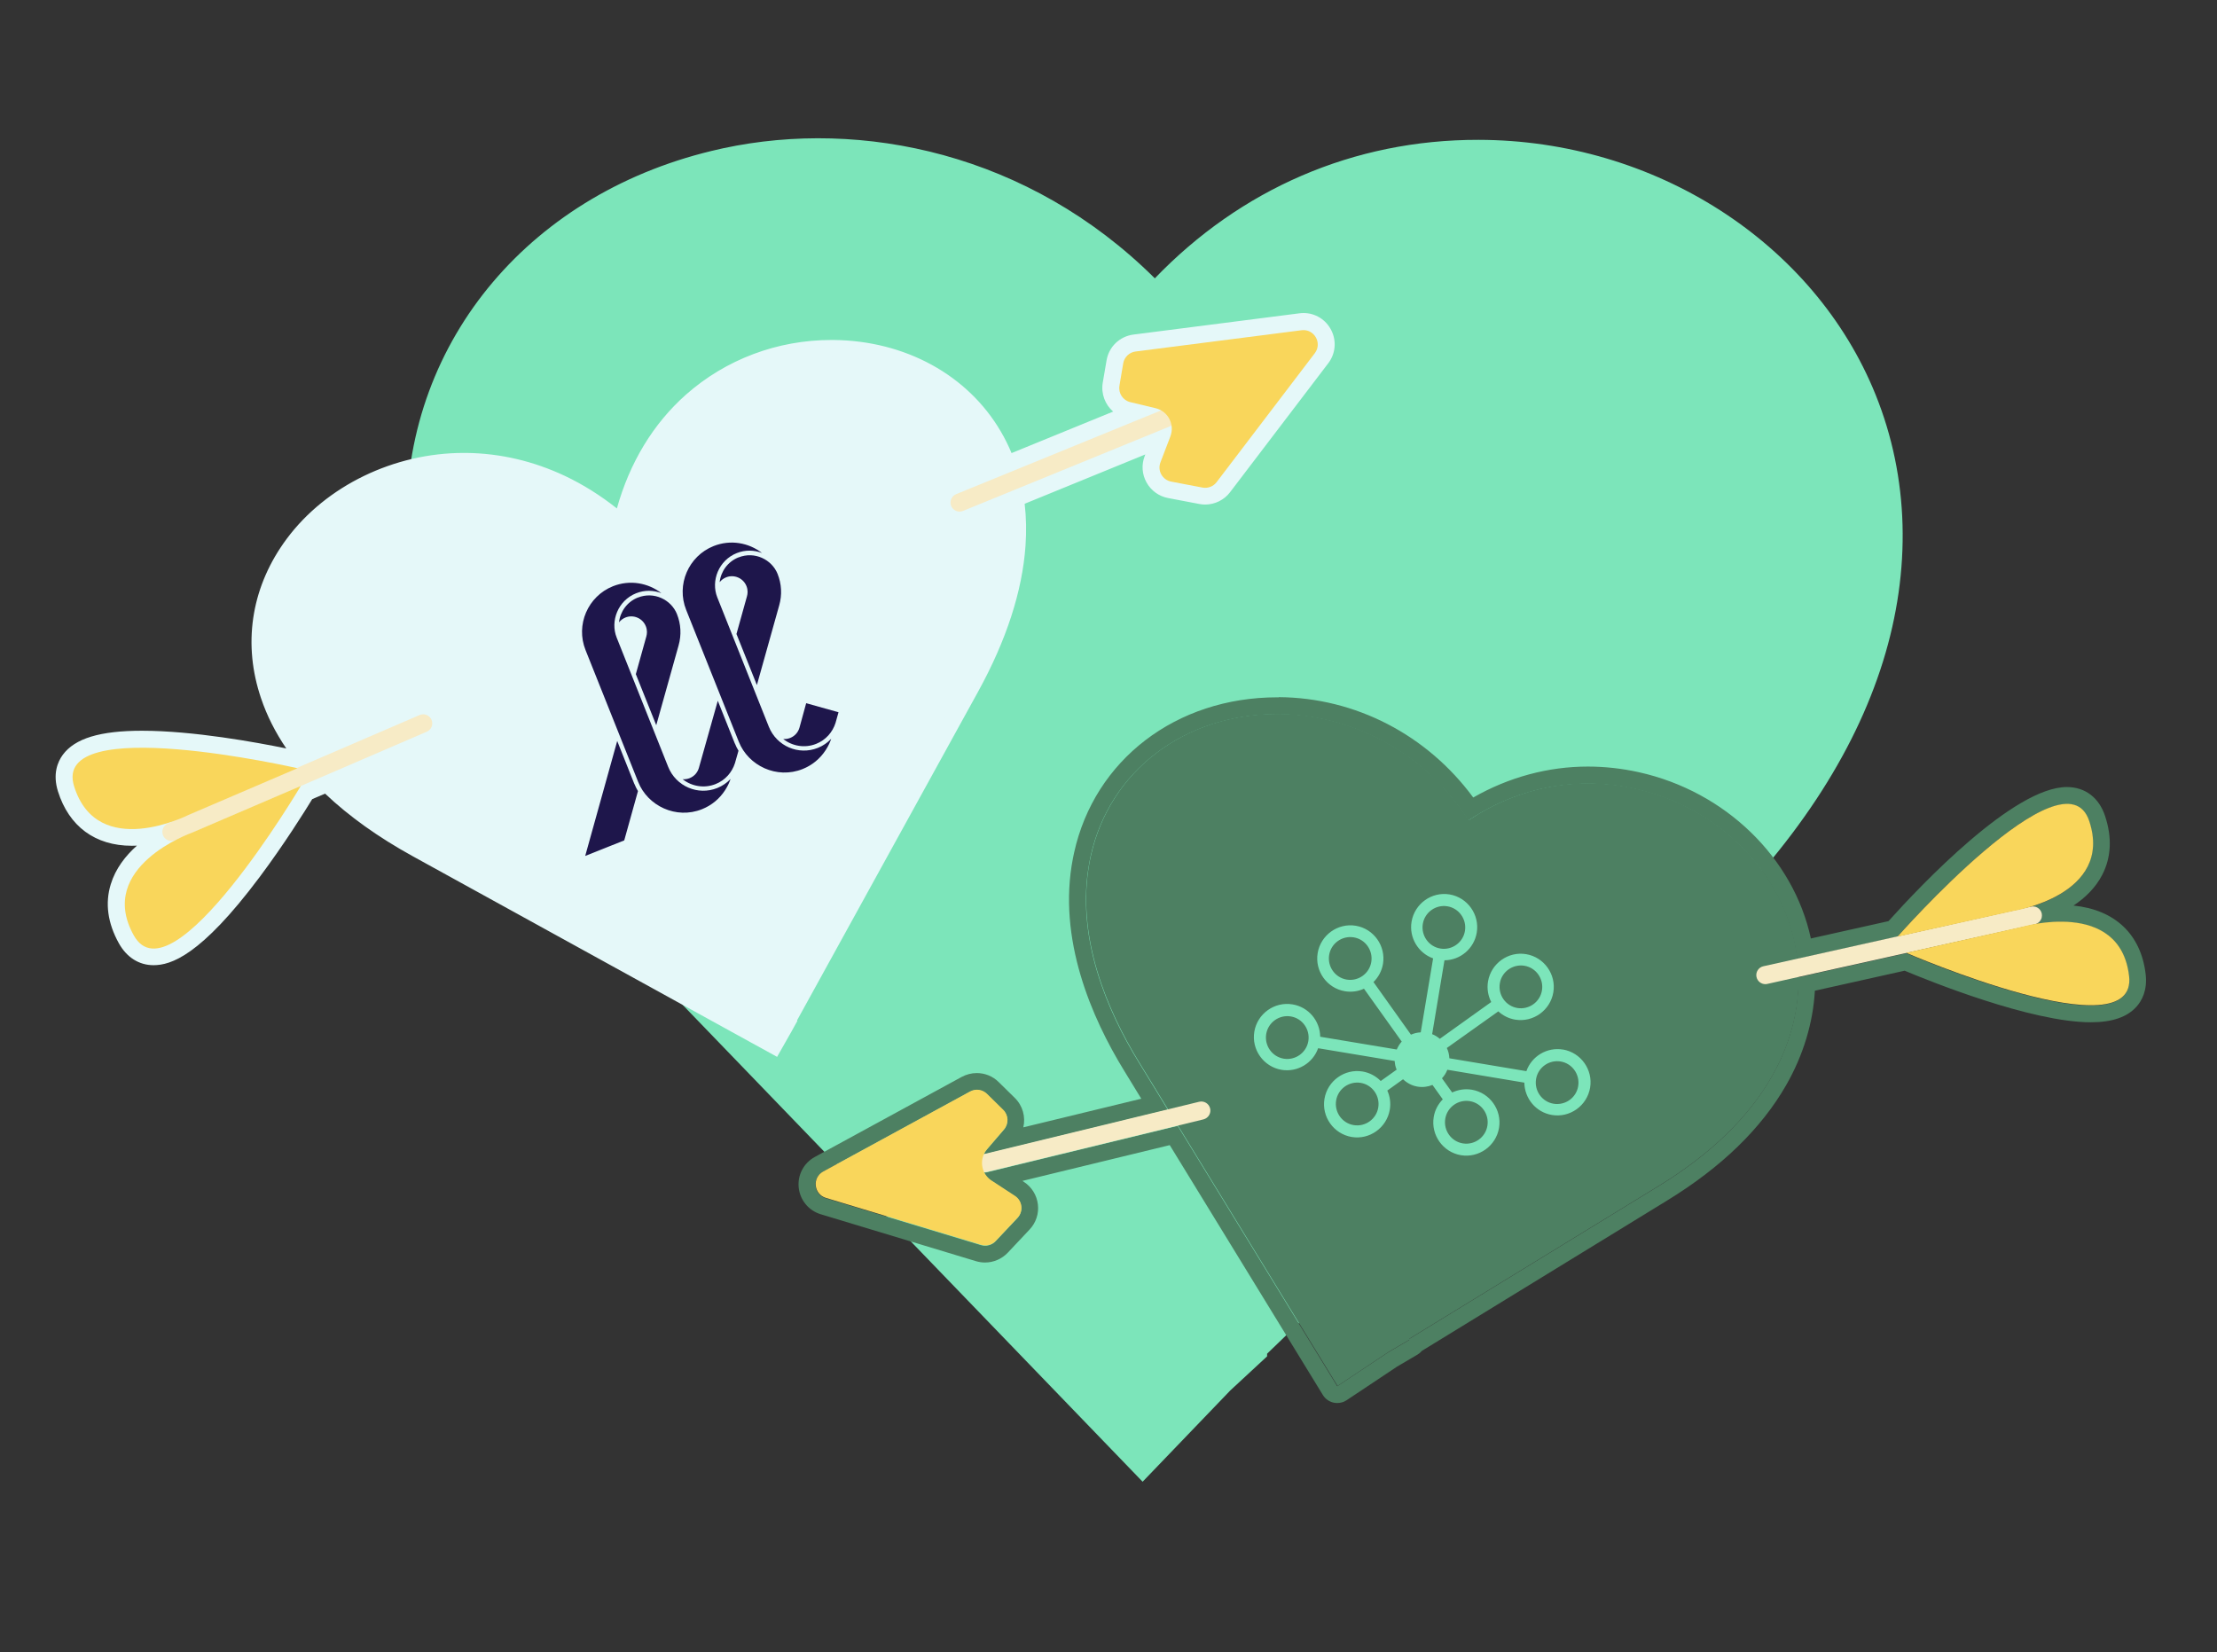 <?xml version="1.0" encoding="UTF-8"?>
<svg id="Layer_1" data-name="Layer 1" xmlns="http://www.w3.org/2000/svg" viewBox="0 0 394.11 293.73">
  <rect x="0" y="0" width="394.11" height="293.73" fill="#333333" stroke="none"/>
  <defs>
    <style>
      .cls-1 {
        fill: #f7ebc6;
      }

      .cls-2, .cls-3 {
        fill: #e5f8f9;
      }

      .cls-4, .cls-5 {
        fill: #7ce5ba;
      }

      .cls-6 {
        fill: #1e164b;
      }

      .cls-7, .cls-8 {
        fill: #4d8062;
      }

      .cls-9 {
        fill: #f9d65b;
      }

      .cls-9, .cls-8, .cls-5, .cls-3 {
        fill-rule: evenodd;
      }
    </style>
  </defs>
  <path class="cls-7" d="M263.49,103.1l-8.03-15.47c-1.23-2.36-2.5-5.9-1.58-9.3,.02-.07,.04-.15,.06-.23,1.13-3.83,4.74-6.18,8.98-5.88,.02,0,.05,0,.07,0,3.1,.24,6.43,2.02,8.31,5.47,2.37-1.35,5.07-1.69,7.72-.9,3.73,1.11,6.47,4.29,6.81,7.9,.19,1.97-.34,3.94-1.52,5.7-1.2,1.79-3.05,3.34-5.5,4.61h0s-11.89,6.17-11.89,6.17l-.02,.06-.99,.49-2.43,1.38Z"/>
  <g>
    <path class="cls-4" d="M203.13,263.43l-97.38-100.96c-14.88-15.42-32.76-39.77-33.47-68.16-.02-.56-.03-1.23-.03-1.9-.02-32.12,22.37-58.55,55.81-65.94,.19-.04,.39-.08,.58-.13,24.51-5.24,54.25,.87,76.65,23.14,15.22-15.82,35.26-24.65,57.53-24.62,31.32,.04,59.69,18.25,70.6,45.31,5.94,14.73,6.39,31.14,1.31,47.44-5.16,16.56-15.88,32.78-31.86,48.19h0s-77.62,74.86-77.62,74.86v.47s-6.55,6.07-6.55,6.07l-15.57,16.21Z"/>
    <g>
      <g>
        <path class="cls-3" d="M95.11,112.91c.23-1.07,.5-2.13,.8-3.14l5.16,1.49c-.26,.89-.5,1.84-.71,2.81l-5.24-1.15Z"/>
        <path class="cls-7" d="M98.49,110.51c-.28,.96-.53,1.96-.75,2.98,.22-1.02,.48-2.01,.75-2.98m-5.16-1.49c-.31,1.07-.59,2.19-.84,3.31l10.49,2.31c.2-.92,.43-1.81,.67-2.65l-10.32-2.97h0Z"/>
      </g>
      <g>
        <path class="cls-3" d="M96.55,107.75c.23-.66,.46-1.31,.72-1.95l4.99,1.99c-.22,.55-.43,1.11-.62,1.69l-5.08-1.73Z"/>
        <path class="cls-7" d="M99.75,106.8c-.24,.59-.46,1.2-.67,1.81,.21-.62,.43-1.23,.67-1.81m-4.98-2c-.25,.62-.5,1.3-.77,2.08l10.16,3.47c.19-.57,.38-1.08,.57-1.56l-9.97-3.99h0Z"/>
      </g>
    </g>
    <g>
      <path class="cls-3" d="M74.11,150.93c-6.32-3.48-11.69-7.37-15.97-11.58l-3.64,1.57c-2.7,4.51-17.94,29.21-27.18,29.21-1.42,0-3.42-.54-4.86-3.14-1.78-3.21-2.22-6.34-1.31-9.32,1.09-3.55,3.88-6.21,6.71-8.09-.09-.15-.18-.3-.25-.46-.09-.21-.16-.42-.2-.63-1.24,.24-2.59,.41-3.96,.41-5.88,0-9.92-2.98-11.7-8.63-.78-2.49-.09-4.18,.63-5.16,1.81-2.47,6.02-3.67,12.86-3.67,10.4,0,23.72,2.74,27.33,3.53l1.18-.51c-2.68-3.44-4.66-7.04-5.9-10.73-.11-.32-.2-.6-.28-.86-2.82-9.05-1.19-18.36,4.61-26.16,6.73-9.04,18.32-14.66,30.27-14.66h.37c5.83,.06,11.54,1.38,16.97,3.94,3.78,1.79,7.39,4.17,10.75,7.1,2.02-8.85,6.27-16.34,12.41-21.78,6.8-6.03,15.63-9.35,24.85-9.35h.37c12.21,.12,22.85,5.92,28.46,15.53,.93,1.6,1.72,3.29,2.35,5.05l22.79-9.32-1.2-.29c-2.06-.49-3.4-2.52-3.05-4.62l.68-3.98c.3-1.77,1.7-3.11,3.48-3.34l29.5-3.78c.18-.02,.36-.03,.53-.03,1.54,0,2.93,.87,3.62,2.26,.69,1.39,.53,3.02-.41,4.25l-17.46,22.93c-.76,1-1.97,1.6-3.23,1.6-.25,0-.51-.02-.76-.07l-5.57-1.06c-1.18-.23-2.19-.96-2.78-2.01s-.67-2.3-.24-3.42l1.35-3.54-25.73,10.51c.4,2.66,.5,5.45,.3,8.33-.55,7.85-3.33,16.36-8.25,25.31l-32.47,58.96,.04,.12-.74,1.34-1.81,3.19-63.48-34.95Z"/>
      <path class="cls-2" d="M231.73,58.68c2.05,0,3.32,2.4,2.01,4.11l-17.46,22.93c-.49,.64-1.25,1.01-2.03,1.01-.16,0-.32-.01-.48-.05l-5.57-1.06c-1.56-.3-2.47-1.94-1.9-3.42l1.78-4.65c.25-.65,.3-1.32,.2-1.95-.12,.1-.25,.17-.4,.24l-29.03,11.86c.54,2.88,.7,5.94,.48,9.16-.54,7.62-3.25,15.93-8.07,24.69l-32.78,59.52,.04,.12-.43,.78-.02,.03h0s-1.05,1.86-1.05,1.86l-1.86-1.02-60.32-33.22c-6.6-3.63-12.09-7.69-16.36-12.05l-5.02,2.16s-17.13,28.9-26.14,28.9c-1.42,0-2.63-.71-3.55-2.37-5.05-9.1,3.23-14.78,7.72-17.06l-.38,.16c-.21,.09-.42,.13-.63,.13,0,0-.01,0-.02,0-.62,0-1.2-.37-1.46-.97-.36-.82,.02-1.77,.84-2.12l.86-.37c-1.9,.66-4.54,1.35-7.24,1.35-4.14,0-8.4-1.64-10.27-7.58-1.66-5.29,4.3-6.88,12.06-6.88,11.09,0,25.87,3.24,27.48,3.6l3.45-1.49c-3.2-3.76-5.52-7.71-6.9-11.8-.09-.26-.18-.54-.26-.79-2.69-8.62-1.13-17.44,4.37-24.85,6.47-8.69,17.58-14.06,29.07-14.06,.12,0,.24,0,.36,0,5.62,.05,11.11,1.33,16.34,3.8,4.41,2.08,8.54,4.98,12.33,8.65,1.67-9.7,5.93-17.78,12.45-23.57,6.53-5.79,14.99-8.97,23.86-8.97,.12,0,.24,0,.36,0h0c11.67,.11,21.83,5.64,27.17,14.78,1.16,1.98,2.07,4.08,2.73,6.29l28.35-11.59c-.3-.17-.63-.31-.98-.39l-4.5-1.09c-1.31-.31-2.15-1.58-1.93-2.91l.68-3.98c.19-1.1,1.08-1.96,2.19-2.1l29.5-3.78c.12-.01,.23-.02,.34-.02m0-3c-.24,0-.48,.02-.72,.05l-29.51,3.78c-2.44,.32-4.36,2.16-4.77,4.58l-.68,3.98c-.33,1.97,.43,3.9,1.85,5.13l-18.06,7.38c-.55-1.33-1.19-2.61-1.91-3.84-5.88-10.06-17-16.14-29.73-16.27h-.39c-9.59,0-18.77,3.45-25.85,9.72-5.82,5.16-10.01,12.09-12.28,20.23-2.93-2.32-6.02-4.26-9.23-5.78-5.63-2.65-11.55-4.03-17.6-4.09h-.39c-12.41,0-24.47,5.85-31.47,15.27-6.09,8.19-7.81,17.96-4.84,27.5,.08,.26,.17,.54,.26,.81l.03,.08c1.02,3.03,2.52,6,4.47,8.88-5.25-1.08-16.53-3.15-25.66-3.15-7.45,0-11.92,1.36-14.07,4.28-.92,1.26-1.82,3.41-.86,6.49,1.96,6.24,6.62,9.68,13.13,9.68,.3,0,.61,0,.91-.02-2.04,1.81-3.8,4.08-4.65,6.86-1.04,3.38-.55,6.91,1.43,10.48,1.4,2.52,3.59,3.91,6.17,3.91,3.06,0,8.35-1.62,18.85-15.65,4.42-5.91,8.06-11.74,9.36-13.87l2.29-.98c4.25,4.04,9.48,7.77,15.58,11.13l60.32,33.22,1.86,1.02,2.59,1.43,1.46-2.57,1.05-1.85,.03-.05,.03-.05h0s0-.01,0-.01l.41-.74,.62-1.12-.04-.12,32.17-58.41c5.03-9.14,7.86-17.86,8.43-25.93,.18-2.57,.13-5.08-.15-7.48l21.45-8.77-.12,.31c-.59,1.54-.47,3.24,.34,4.68,.8,1.44,2.19,2.45,3.81,2.76l5.57,1.06c.34,.07,.69,.1,1.04,.1,1.73,0,3.38-.82,4.42-2.19l17.46-22.93c1.29-1.69,1.5-3.93,.56-5.83-.95-1.91-2.85-3.1-4.96-3.1h0Z"/>
    </g>
    <g>
      <g>
        <path class="cls-3" d="M114.02,94.29c-.29,1.36-.54,2.77-.73,4.23,.19-1.46,.43-2.87,.73-4.23Z"/>
        <path class="cls-3" d="M114.02,94.29c.22-1.02,.48-2.01,.75-2.98-.28,.96-.53,1.96-.75,2.98Z"/>
        <path class="cls-3" d="M115.37,89.42c.21-.62,.43-1.23,.67-1.81-.24,.59-.46,1.2-.67,1.81Z"/>
        <path class="cls-3" d="M123.02,76.36c-.38,.41-.75,.83-1.11,1.26,.36-.44,.74-.85,1.11-1.26Z"/>
        <path class="cls-2" d="M113.29,98.52c.19-1.46,.44-2.87,.73-4.23-.3,1.36-.54,2.77-.73,4.23Zm8.62-20.9c.36-.43,.73-.85,1.11-1.26-.37,.41-.75,.82-1.11,1.26Z"/>
        <path class="cls-2" d="M175.35,78.25c-5.34-9.14-15.5-14.67-27.17-14.78h0c-8.99-.09-17.59,3.1-24.21,8.97-6.53,5.79-10.78,13.87-12.45,23.57-3.79-3.66-7.93-6.56-12.33-8.65-5.23-2.47-10.73-3.74-16.34-3.8-11.62-.11-22.89,5.27-29.42,14.06-5.51,7.4-7.06,16.23-4.37,24.85,.07,.25,.17,.53,.26,.79,3.33,9.88,12.16,18.99,25.55,26.37l60.32,33.22,1.86,1.02,1.05-1.85h0s.02-.04,.02-.04l.43-.78-.04-.12,32.78-59.52c4.82-8.76,7.53-17.06,8.07-24.69,.49-7.01-.85-13.26-3.98-18.61Zm-61.33,16.04c-.29,1.36-.54,2.77-.73,4.23,.19-1.46,.43-2.87,.73-4.23Z"/>
      </g>
      <g>
        <path class="cls-6" d="M112.75,139.33l-3.03-7.6-5.69,20.44,6.94-2.77,2.44-8.76c-.23-.39-.46-.83-.65-1.31h0Z"/>
        <path class="cls-6" d="M127.49,140.1c-3.43,1.37-7.33-.32-8.71-3.77-.02-.05-7.89-19.8-9.16-22.99-1.17-2.94,.25-6.59,3.46-7.87,1.5-.6,3.09-.56,4.49-.02-2.37-1.84-5.62-2.42-8.61-1.23-4.47,1.79-6.66,6.88-4.87,11.35l9.36,23.45c1.69,4.24,6.72,6.68,11.34,4.84,1.69-.68,3.09-1.82,4.1-3.37,.5-.77,.8-1.46,.98-2.01-.65,.69-1.45,1.25-2.38,1.62h0Z"/>
        <path class="cls-6" d="M130.63,132.18l-3.03-7.6-3.36,11.93c-.24,.84-.84,1.51-1.65,1.83-.41,.16-.83,.22-1.24,.19,1.61,1.27,3.83,1.67,5.86,.86,1.71-.68,2.92-2.08,3.44-3.72l.63-2.21c-.23-.39-.45-.79-.64-1.28h0Z"/>
        <path class="cls-6" d="M145.38,132.96c-3.43,1.37-7.33-.32-8.71-3.77-.02-.05-9.03-22.66-9.16-22.99-1.17-2.94,.25-6.59,3.46-7.87,1.5-.6,3.09-.56,4.49-.02-2.37-1.84-5.62-2.42-8.61-1.23-4.47,1.79-6.66,6.88-4.87,11.35l9.36,23.45c1.69,4.24,6.72,6.68,11.34,4.84,1.69-.68,3.09-1.82,4.1-3.37,.5-.77,.8-1.46,.98-2.01-.65,.69-1.45,1.25-2.38,1.62h0Z"/>
        <path class="cls-6" d="M143.31,125.02l-1.19,4.34c-.24,.84-.84,1.51-1.65,1.83-.41,.16-.83,.22-1.24,.19,1.61,1.27,3.83,1.67,5.86,.86,1.71-.68,2.92-2.08,3.44-3.72l.53-1.9-5.75-1.61Z"/>
        <path class="cls-6" d="M131.28,99.09c-1.91,.76-3.14,2.5-3.35,4.41,.29-.37,.68-.67,1.15-.86,1.43-.57,3.05,.13,3.62,1.56,.29,.73,.21,1.37,.09,1.8l-1.87,6.71,3.63,9.08,3.97-14.18c.53-1.87,.42-3.8-.29-5.58-1.02-2.55-4.08-4.08-6.95-2.93h0Z"/>
        <path class="cls-6" d="M113.39,106.23c-1.91,.76-3.14,2.5-3.35,4.41,.29-.37,.68-.67,1.15-.86,1.43-.57,3.05,.13,3.62,1.56,.29,.73,.21,1.37,.09,1.8l-1.87,6.71,3.63,9.08,3.97-14.18c.53-1.87,.42-3.8-.29-5.58-1.02-2.55-4.08-4.08-6.95-2.93h0Z"/>
      </g>
    </g>
    <g>
      <path class="cls-1" d="M30.45,149.5c-.62,0-1.2-.37-1.46-.97-.35-.82,.02-1.76,.84-2.12l44.76-19.29c.82-.35,1.76,.02,2.12,.84,.35,.82-.02,1.76-.84,2.12l-44.76,19.29c-.21,.09-.43,.13-.65,.13Z"/>
      <path class="cls-1" d="M170.57,90.95c-.63,0-1.22-.38-1.48-1-.34-.82,.06-1.76,.88-2.1l36.68-14.99c.82-.34,1.76,.06,2.1,.88,.34,.82-.06,1.76-.88,2.1l-36.68,14.99c-.2,.08-.42,.12-.62,.12Z"/>
      <path class="cls-9" d="M53.46,139.73l-19.38,8.32s-17.07,6.05-10.31,18.22,29.69-26.53,29.69-26.53Z"/>
      <path class="cls-9" d="M52.87,136.58l-19.38,8.31s-16.14,8.2-20.31-5.08c-4.17-13.28,39.69-3.24,39.69-3.24Z"/>
      <path class="cls-9" d="M208.07,77.55l-1.78,4.65c-.57,1.49,.35,3.12,1.91,3.42l5.56,1.06c.95,.18,1.93-.19,2.51-.96l17.46-22.93c1.37-1.8-.11-4.37-2.36-4.08l-29.5,3.78c-1.12,.14-2.01,1-2.2,2.11l-.67,3.98c-.22,1.33,.62,2.6,1.92,2.91l4.51,1.08c2.2,.53,3.43,2.87,2.63,4.99Z"/>
    </g>
    <path class="cls-7" d="M227.31,126.98c12.1,.09,25.47,6.06,33.71,18.89,6.44-4.29,13.71-6.55,21.24-6.55,2.78,0,5.6,.31,8.43,.94,14.76,3.28,26.23,14.82,28.55,28.71,.09,.51,.16,1.02,.21,1.53l17.85-3.98h0c1.23-1.39,21.03-23.56,30.1-23.56,1.83,0,3.23,.9,3.94,3.06,3.18,9.6-5.41,13.69-10.33,15.2,.11-.02,.22-.03,.33-.03,.74,0,1.4,.51,1.57,1.26,.18,.77-.23,1.53-.93,1.83,1.19-.2,2.69-.37,4.31-.37,5.05,0,11.2,1.69,12.15,9.63,.46,3.84-2.4,5.23-6.77,5.23-11.08,0-31.87-8.91-32.8-9.31l-19.19,4.28c.09,6.02-1.52,12.06-4.76,17.71-4.16,7.27-10.9,13.79-20.03,19.39h0l-44.37,27.19-.05,.22-3.72,2.18-9.03,6.01-28.36-46.28-33.97,8.26c-.13,.03-.26,.05-.38,.05-.03,0-.05,0-.08,0,.28,.57,.72,1.08,1.3,1.46l4.17,2.73c1.33,.87,1.55,2.73,.46,3.89l-3.89,4.12c-.49,.52-1.16,.8-1.86,.8-.25,0-.5-.04-.74-.11l-27.59-8.34c-2.17-.66-2.47-3.61-.48-4.69l26.11-14.23c.39-.21,.81-.31,1.22-.31,.65,0,1.3,.25,1.79,.73l2.88,2.83c.96,.94,1.03,2.46,.15,3.48l-3.02,3.52c-.24,.27-.42,.57-.56,.89l32.72-7.95-5.23-8.55c-5.41-8.82-11.3-22.15-8.67-35.61,.05-.27,.11-.59,.18-.9,3.33-15.14,16.64-25.26,33.17-25.26h.28m0-3h-.28c-17.95,0-32.46,11.1-36.1,27.61-.08,.34-.15,.7-.21,1.01-2.8,14.36,3.38,28.43,9.07,37.7l3.08,5.04-20.97,5.09c.43-1.84-.09-3.84-1.52-5.24l-2.87-2.82c-1.04-1.03-2.42-1.59-3.89-1.59-.93,0-1.85,.24-2.67,.68l-26.11,14.23c-1.97,1.07-3.1,3.21-2.87,5.44,.23,2.23,1.77,4.1,3.92,4.75l27.59,8.34c.53,.16,1.06,.24,1.61,.24,1.53,0,3-.64,4.05-1.75l3.88-4.12c1.13-1.2,1.67-2.83,1.47-4.47-.2-1.64-1.1-3.09-2.48-3.99l-.27-.18,26.19-6.36,27.22,44.42c.43,.7,1.12,1.19,1.91,1.36,.21,.05,.43,.07,.65,.07,.59,0,1.17-.17,1.66-.5l8.96-5.97,3.64-2.14c.3-.18,.57-.41,.79-.67l43.57-26.71s.07-.04,.11-.07c9.57-5.87,16.66-12.75,21.07-20.46,3.03-5.29,4.78-11.05,5.1-16.78l15.96-3.56c4.31,1.81,22.49,9.17,33.09,9.17,3.81,0,6.48-.92,8.15-2.8,.92-1.04,1.95-2.89,1.6-5.79-.85-7.08-5.48-11.42-12.82-12.16,2.05-1.36,3.91-3.14,5.11-5.47,1.6-3.11,1.77-6.63,.49-10.48-1.08-3.25-3.55-5.12-6.79-5.12-9.42,0-25.9,17.38-31.7,23.84l-13.8,3.08c-3.1-14.36-15.18-26.13-30.55-29.55-3.01-.67-6.07-1.01-9.08-1.01-7.09,0-14.08,1.89-20.39,5.5-8.2-11.13-20.91-17.74-34.54-17.84,0,0-.01,0-.02,0h0Z"/>
    <g>
      <path class="cls-8" d="M289.32,201.63l-48.19,29.53-.02,.1h-.02s-29.54-48.19-29.54-48.19c-6.9-11.26-8.71-20.66-7.29-27.94,.04-.21,.08-.42,.13-.62,5.24-23.89,45.8-24,52.78,10.15,26.26-38.14,81.19,6.92,32.15,36.98Z"/>
      <path class="cls-7" d="M237.77,246.39l-35.37-57.72c-5.4-8.82-11.3-22.15-8.67-35.6,.05-.27,.11-.58,.19-.9,3.34-15.14,16.64-25.26,33.17-25.26,.1,0,.19,0,.29,0,12.09,.09,25.47,6.06,33.71,18.89,8.82-5.87,19.18-7.94,29.67-5.61,14.75,3.28,26.23,14.82,28.55,28.7,1.26,7.56-.23,15.34-4.32,22.49-4.16,7.27-10.9,13.79-20.03,19.39h0l-44.37,27.19-.05,.22-3.72,2.18-9.03,6.02Z"/>
    </g>
    <g>
      <path class="cls-1" d="M313.82,174.96c-.74,0-1.4-.51-1.57-1.26-.19-.87,.35-1.73,1.22-1.92l47.57-10.6c.86-.19,1.73,.35,1.92,1.22,.19,.87-.35,1.73-1.22,1.92l-47.57,10.6c-.12,.03-.24,.04-.35,.04Z"/>
      <path class="cls-1" d="M175.05,208.41c-.73,0-1.39-.49-1.56-1.23-.21-.86,.32-1.73,1.18-1.95l38.5-9.36c.87-.21,1.74,.32,1.95,1.18,.21,.86-.32,1.73-1.18,1.95l-38.5,9.36c-.13,.03-.26,.05-.38,.05Z"/>
      <path class="cls-9" d="M338.88,169.39l20.57-4.62s17.37-5.1,19.03,8.71c1.66,13.81-39.61-4.09-39.61-4.09Z"/>
      <path class="cls-9" d="M337.3,166.52l20.58-4.57s17.89-2.78,13.52-15.98-34.1,20.56-34.1,20.56Z"/>
      <path class="cls-9" d="M176.26,209.87l4.17,2.73c1.33,.87,1.55,2.73,.46,3.89l-3.88,4.12c-.66,.71-1.67,.97-2.6,.69l-27.59-8.34c-2.17-.66-2.48-3.61-.48-4.69l26.11-14.23c.99-.54,2.21-.37,3.01,.42l2.88,2.83c.96,.94,1.02,2.47,.15,3.49l-3.02,3.52c-1.47,1.72-1.1,4.34,.79,5.58Z"/>
    </g>
    <path class="cls-5" d="M277.85,186.59c-2.86-.48-5.59,1.21-6.51,3.84l-13.69-2.29c-.03-.65-.18-1.26-.45-1.83l9.15-6.51c.81,.74,1.85,1.28,3,1.47,3.2,.53,6.24-1.65,6.78-4.85s-1.64-6.25-4.83-6.79-6.24,1.65-6.78,4.85c-.22,1.31,.02,2.57,.57,3.66l-9.14,6.54c-.39-.34-.85-.63-1.36-.83l2.19-13.13c2.8-.02,5.26-2.06,5.74-4.92,.53-3.2-1.64-6.25-4.83-6.79-3.2-.53-6.22,1.65-6.76,4.85-.48,2.86,1.21,5.58,3.83,6.52l-2.2,13.15c-.61,.03-1.19,.17-1.74,.41l-6.66-9.35c.86-.85,1.47-1.95,1.69-3.22,.53-3.2-1.64-6.25-4.83-6.79-3.2-.53-6.24,1.65-6.78,4.85s1.64,6.25,4.83,6.79c1.19,.2,2.37,.03,3.4-.45l6.71,9.4c-.36,.41-.65,.88-.88,1.41l-13.61-2.27c-.04-2.81-2.05-5.27-4.91-5.75-3.21-.54-6.26,1.64-6.8,4.84s1.64,6.25,4.83,6.79c2.86,.48,5.59-1.21,6.51-3.84l13.61,2.27c.03,.53,.13,1.05,.35,1.54l-2.83,2.02c-.85-.86-1.95-1.47-3.22-1.69-3.2-.53-6.24,1.65-6.78,4.85s1.64,6.25,4.83,6.79,6.24-1.65,6.78-4.85c.2-1.19,.03-2.37-.44-3.4l2.8-2.01c.69,.66,1.56,1.14,2.58,1.31,.93,.15,1.84,.03,2.65-.3l1.83,2.56c-.82,.84-1.41,1.91-1.61,3.14-.53,3.2,1.64,6.25,4.83,6.79,3.2,.53,6.24-1.65,6.78-4.85s-1.64-6.25-4.83-6.79c-1.23-.21-2.45,0-3.5,.49l-1.81-2.52c.4-.44,.74-.95,.95-1.52l13.69,2.29c.04,2.81,2.05,5.27,4.91,5.75,3.2,.53,6.24-1.65,6.78-4.85s-1.64-6.25-4.83-6.79Zm-6.86-14.9c2.06,.34,3.46,2.31,3.12,4.38-.34,2.07-2.31,3.47-4.37,3.13-2.06-.34-3.46-2.31-3.12-4.38,.32-2.05,2.29-3.47,4.37-3.13Zm-18.06-7.44c.34-2.07,2.31-3.47,4.37-3.13,2.06,.34,3.46,2.31,3.12,4.38s-2.31,3.47-4.37,3.13c-2.06-.34-3.46-2.31-3.12-4.38Zm-16.65,5.52c.34-2.07,2.31-3.47,4.37-3.13,2.06,.34,3.46,2.31,3.12,4.38-.34,2.07-2.31,3.47-4.37,3.13s-3.46-2.31-3.12-4.38Zm-8.07,18.44c-2.06-.34-3.46-2.31-3.12-4.38s2.31-3.47,4.37-3.13c2.06,.34,3.46,2.31,3.12,4.38s-2.31,3.47-4.37,3.13Zm12.43,11.81c-2.06-.34-3.46-2.31-3.12-4.38,.34-2.07,2.31-3.47,4.37-3.13,2.06,.34,3.46,2.31,3.12,4.38s-2.31,3.47-4.37,3.13Zm20.65-4.26c2.06,.34,3.46,2.31,3.12,4.38-.34,2.07-2.31,3.47-4.37,3.13-2.06-.34-3.46-2.31-3.12-4.38s2.31-3.47,4.37-3.13Zm14.89,.46c-2.06-.34-3.46-2.31-3.12-4.38s2.31-3.47,4.37-3.13,3.46,2.31,3.12,4.38c-.33,2.07-2.29,3.47-4.37,3.13Z"/>
  </g>
</svg>
